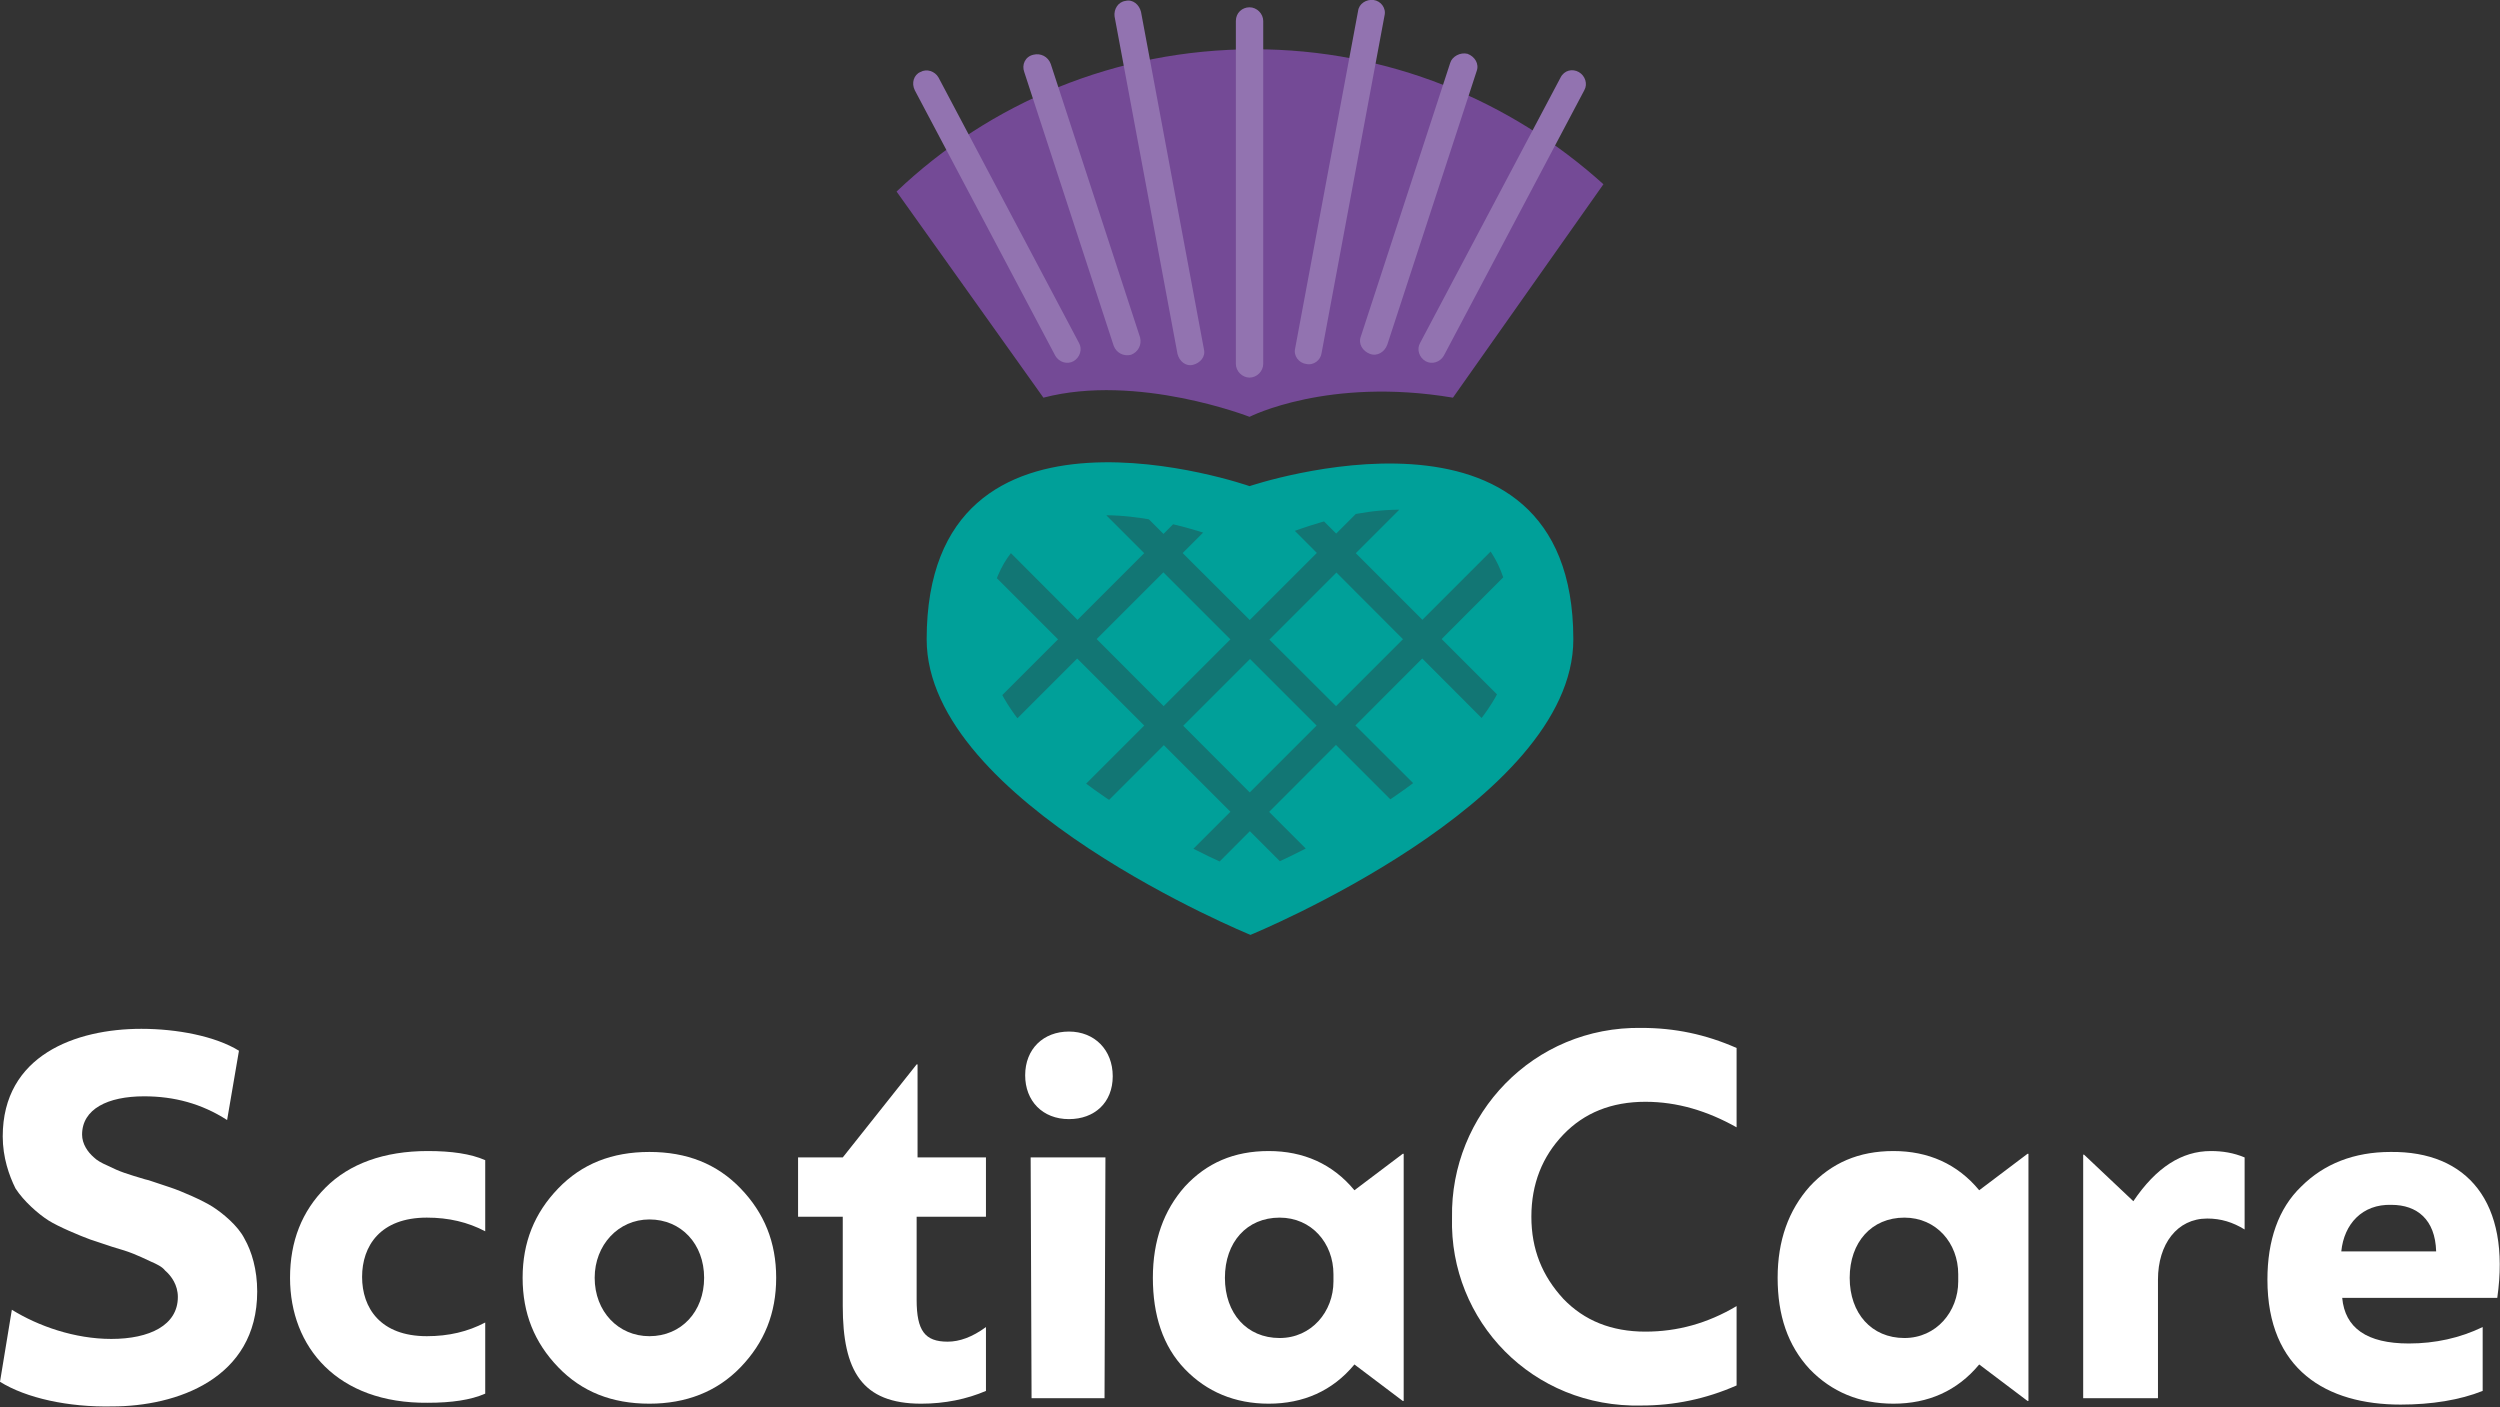 <?xml version="1.0" encoding="UTF-8"?> <!-- Generator: Adobe Illustrator 24.1.0, SVG Export Plug-In . SVG Version: 6.00 Build 0) --> <svg xmlns="http://www.w3.org/2000/svg" xmlns:xlink="http://www.w3.org/1999/xlink" version="1.1" id="Layer_1" x="0px" y="0px" viewBox="0 0 274.1 154.3" style="enable-background:new 0 0 274.1 154.3;" xml:space="preserve"><rect x="0" y="0" width="274.1" height="154.3" fill="#333333" stroke="none"/> <style type="text/css"> .st0{fill:#00A099;} .st1{clip-path:url(#SVGID_2_);fill:#127674;} .st2{fill:#744A96;} .st3{fill:#9273B0;} .st4{fill:#FFFFFF;} </style> <g> <path class="st0" d="M172.5,70.1c0,17.9-35.4,32.4-35.4,32.4S101.6,88,101.6,70.1c0-29.2,35.4-16.8,35.4-16.8 S172.5,41.3,172.5,70.1z"></path> <g> <g> <defs> <path id="SVGID_1_" d="M165.8,70.1c0,14.2-28.8,25.8-28.8,25.8s-28.8-11.5-28.8-25.8c0-23.1,28.8-9.8,28.8-9.8 S165.8,45.5,165.8,70.1z"></path> </defs> <clipPath id="SVGID_2_"> <use xlink:href="#SVGID_1_" style="overflow:visible;"></use> </clipPath> <polyline class="st1" points="111.8,47 164.9,100.1 167,97.9 113.9,44.9 "></polyline> <polyline class="st1" points="121.3,37.5 174.3,90.6 176.5,88.5 123.4,35.4 "></polyline> <polyline class="st1" points="102.3,56.4 155.4,109.5 157.5,107.4 104.5,54.3 "></polyline> <polyline class="st1" points="169.6,54.3 116.5,107.4 118.7,109.5 171.7,56.4 "></polyline> <polyline class="st1" points="150.7,35.4 97.6,88.5 99.7,90.6 152.8,37.5 "></polyline> <polyline class="st1" points="160.1,44.9 107.1,97.9 109.2,100.1 162.3,47 "></polyline> </g> </g> <path class="st2" d="M137.5,5.4c-15.2,0-29,5.9-39.2,15.6l16.1,22.6c10.3-2.7,22.6,2.1,22.6,2.1s8.6-4.4,22.3-2.1l16.5-23.4 C165.6,11,152.2,5.4,137.5,5.4z"></path> <path class="st3" d="M100.3,9.9L115.7,39c0.4,0.7,1.3,1,2,0.6s1-1.3,0.6-2L102.9,8.5c-0.4-0.7-1.3-1-2-0.6 C100.2,8.2,99.9,9.1,100.3,9.9"></path> <path class="st3" d="M112.3,7.9l9.8,30c0.3,0.8,1.1,1.2,1.9,1c0.8-0.3,1.2-1.1,1-1.9l-9.8-30c-0.3-0.8-1.1-1.2-1.9-1 C112.4,6.2,112,7.1,112.3,7.9"></path> <path class="st3" d="M122.2,1.8l6.9,37c0.2,0.8,0.9,1.4,1.7,1.2c0.8-0.2,1.4-0.9,1.2-1.7l-6.9-37c-0.2-0.8-0.9-1.4-1.7-1.2 C122.6,0.2,122.1,1,122.2,1.8"></path> <path class="st3" d="M135.5,2.3v37.6c0,0.8,0.7,1.5,1.5,1.5c0.8,0,1.5-0.7,1.5-1.5V2.3c0-0.8-0.7-1.5-1.5-1.5 C136.2,0.8,135.5,1.4,135.5,2.3"></path> <path class="st4" d="M0,151.5l1.3-7.9c2.9,1.8,6.9,3.2,10.9,3.2c4.2,0,7.3-1.5,7.3-4.6c0-1.3-0.7-2.3-1.4-2.9 c-0.3-0.4-0.9-0.7-1.6-1c-1.5-0.7-2.1-1-4.2-1.6l-2.4-0.8c-1.1-0.4-3.5-1.4-4.6-2.1c-1.1-0.7-2.7-2.1-3.6-3.5 c-0.7-1.4-1.4-3.4-1.4-5.7c0-8.9,8-11.8,15.2-11.8c3.9,0,8.1,0.8,10.7,2.4l-1.3,7.6c-2.8-1.8-5.8-2.6-9.1-2.6c-4,0-6.8,1.4-6.8,4.2 c0,1,0.6,1.9,1.3,2.5c0.3,0.3,0.8,0.6,1.5,0.9c1.4,0.7,2.1,0.9,4.1,1.5l0.4,0.1l2.4,0.8c1.2,0.4,3.5,1.4,4.6,2.1 c1.1,0.7,2.8,2.1,3.5,3.5c0.8,1.4,1.4,3.4,1.4,5.8c0,9.6-8.9,12.6-15.9,12.6C7.5,154.3,2.9,153.3,0,151.5z"></path> <path class="st4" d="M31.8,140.1c0-4,1.3-7.3,3.9-9.9c2.6-2.6,6.4-4,11.2-4c2.6,0,4.7,0.3,6.3,1v7.8c-1.9-1-4-1.5-6.4-1.5 c-5.1,0-7.1,3.1-7.1,6.5s2,6.5,7.1,6.5c2.4,0,4.5-0.5,6.4-1.5v7.8c-1.6,0.7-3.7,1-6.3,1C37,153.9,31.8,147.7,31.8,140.1z"></path> <path class="st4" d="M71.2,153.9c-4.1,0-7.4-1.3-10-4s-3.9-5.9-3.9-9.8s1.3-7.1,3.9-9.8s5.9-4,10-4c4.1,0,7.4,1.3,10,4 c2.6,2.7,3.9,5.9,3.9,9.8s-1.3,7.1-3.9,9.8C78.6,152.6,75.2,153.9,71.2,153.9z M77.2,140.1c0-3.7-2.5-6.4-6-6.4c-3.4,0-6,2.8-6,6.4 c0,3.7,2.6,6.4,6,6.4C74.7,146.5,77.2,143.8,77.2,140.1z"></path> <path class="st4" d="M108,133.4h-7.5v9.1c0,3.4,0.9,4.6,3.4,4.6c1.3,0,2.7-0.5,4.2-1.6v7c-2.1,0.9-4.5,1.4-7.1,1.4 c-6.5,0-8.6-3.6-8.6-10.7v-9.8h-4.9v-6.5h4.9l8.1-10.2h0.1v10.2h7.5V133.4z"></path> <path class="st4" d="M122,118c0,2.9-2,4.7-4.8,4.7c-2.9,0-4.8-2-4.8-4.8c0-2.9,2-4.8,4.8-4.8S122,115.1,122,118z M121.2,126.9 l-0.1,26.4h-8l-0.1-26.4H121.2z"></path> <path class="st4" d="M153.8,126.5h0.1v27.1h-0.1l-5.3-4c-2.4,2.9-5.6,4.3-9.4,4.3c-3.7,0-6.8-1.3-9.2-3.8s-3.5-5.9-3.5-10 s1.2-7.4,3.5-10c2.4-2.6,5.4-3.9,9.2-3.9c3.8,0,7,1.4,9.4,4.3L153.8,126.5z M146.2,139.7c0-3.4-2.4-6.2-5.9-6.2c-3.6,0-6,2.7-6,6.6 s2.4,6.6,6,6.6c3.5,0,5.9-2.9,5.9-6.2V139.7z"></path> <path class="st4" d="M159.2,133.5c-0.2-11.3,8.9-21,20.8-20.8c3.6,0,7,0.7,10.4,2.2v8.7c-3.2-1.8-6.5-2.8-10-2.8 c-3.7,0-6.7,1.2-9,3.6c-2.3,2.4-3.5,5.4-3.5,9c0,3.6,1.2,6.5,3.5,9c2.3,2.4,5.3,3.6,9,3.6c3.5,0,6.8-0.9,10-2.8v8.7 c-3.4,1.5-6.9,2.2-10.4,2.2C168,154.4,158.9,144.8,159.2,133.5z"></path> <path class="st4" d="M222.3,126.5h0.1v27.1h-0.1l-5.3-4c-2.4,2.9-5.6,4.3-9.4,4.3c-3.7,0-6.8-1.3-9.2-3.8c-2.4-2.6-3.5-5.9-3.5-10 s1.2-7.4,3.5-10c2.4-2.6,5.4-3.9,9.2-3.9c3.8,0,7,1.4,9.4,4.3L222.3,126.5z M214.7,139.7c0-3.4-2.4-6.2-5.9-6.2c-3.6,0-6,2.7-6,6.6 s2.4,6.6,6,6.6c3.5,0,5.9-2.9,5.9-6.2V139.7z"></path> <path class="st4" d="M246.1,126.9v7.9c-1.3-0.8-2.6-1.2-4.1-1.2c-3.3,0-5.4,2.8-5.4,6.7v13h-8.2v-26.7h0.1l5.4,5.1 c2.5-3.7,5.3-5.5,8.5-5.5C243.7,126.2,244.9,126.4,246.1,126.9z"></path> <path class="st4" d="M273.8,142.3h-17c0.3,3.3,2.7,5,7.3,5c2.9,0,5.6-0.6,8.1-1.8v7c-2.5,1-5.6,1.5-9,1.5 c-8.1,0-14.6-3.8-14.6-13.7c0-4.3,1.2-7.8,3.7-10.2c2.5-2.5,5.8-3.8,9.8-3.8C270.5,126.2,275.3,131.8,273.8,142.3z M256.7,137.2 h10.4c-0.1-3.5-2.1-5.1-4.9-5.1C259,132,257,134.2,256.7,137.2z"></path> <path class="st3" d="M171.1,8.5l-15.4,29.1c-0.4,0.7-0.1,1.6,0.6,2c0.7,0.4,1.6,0.1,2-0.6l15.4-29.1c0.4-0.7,0.1-1.6-0.6-2 C172.4,7.5,171.5,7.7,171.1,8.5"></path> <path class="st3" d="M159,6.9l-9.8,30c-0.3,0.8,0.2,1.6,1,1.9c0.8,0.3,1.6-0.2,1.9-1l9.8-30c0.3-0.8-0.2-1.6-1-1.9 C160.1,5.7,159.2,6.2,159,6.9"></path> <path class="st3" d="M148.9,1.2l-6.9,37c-0.2,0.8,0.4,1.6,1.2,1.7c0.8,0.2,1.6-0.4,1.7-1.2l6.9-37c0.2-0.8-0.4-1.6-1.2-1.7 C149.8-0.1,149,0.4,148.9,1.2"></path> </g> </svg> 